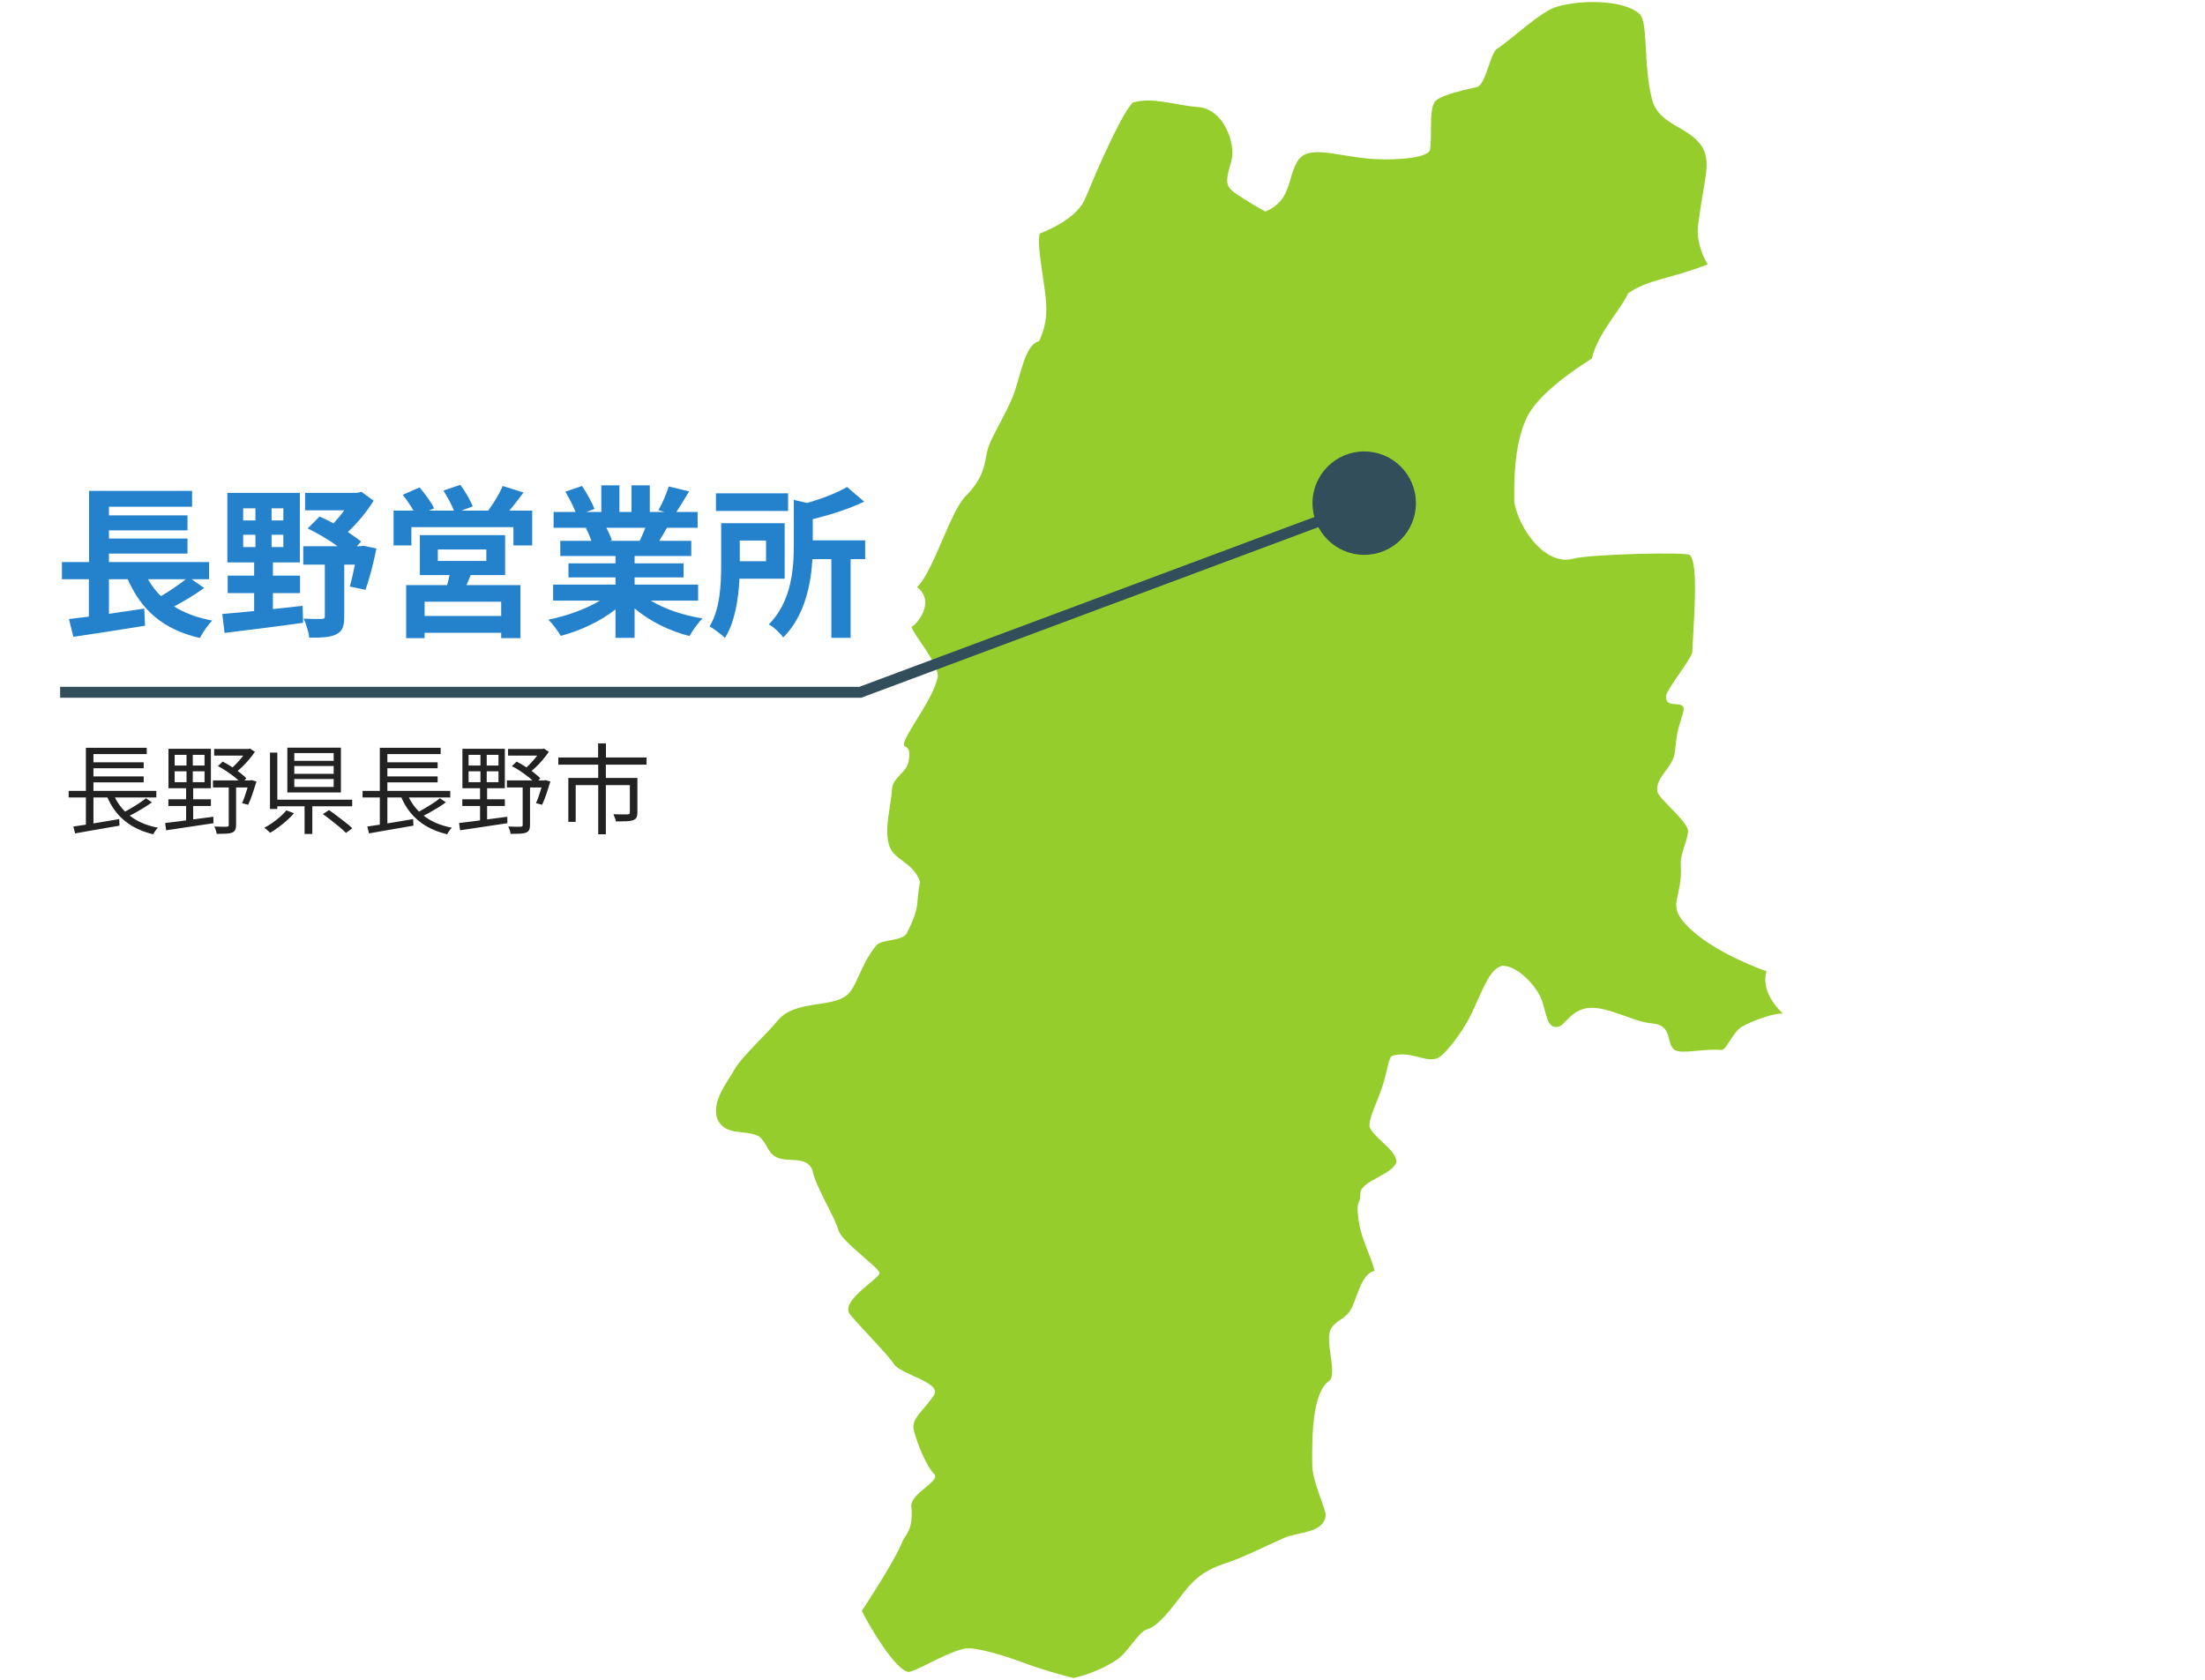 <svg width="210" height="160" viewBox="0 0 210 160" fill="none" xmlns="http://www.w3.org/2000/svg">
<g clip-path="url(#clip0_2150_49)">
<path d="M161.684 21.728C162.286 16.937 162.958 15.72 162.201 14.157C161.066 12.031 157.993 12.031 157.337 9.466C156.457 6.031 157.02 2.087 156.109 1.294C154.611 -0.015 150.565 -0.054 148.249 0.647C146.65 1.132 144.017 3.72 142.566 4.652C141.925 5.068 141.508 8.057 140.666 8.288C139.948 8.48 136.975 9.027 136.589 9.782C136.08 10.783 136.427 12.832 136.172 14.349C135.701 15.197 131.933 15.289 130.196 15.097C126.698 14.719 124.459 13.787 123.517 15.451C122.575 17.107 122.992 19.071 120.521 20.157C119.68 19.703 118.853 19.194 118.321 18.848C116.714 17.808 116.583 17.692 117.255 15.405C117.757 13.695 116.521 10.367 114.12 10.198C111.958 10.044 109.719 9.189 107.873 9.782C106.901 10.791 105.264 14.534 104.708 15.736C104.152 16.937 103.719 18.131 103.256 19.109C102.329 21.058 99.009 22.252 99.009 22.252C98.816 23.353 99.141 25.048 99.403 26.896C99.735 29.169 99.851 30.547 98.963 32.496C97.511 32.85 97.21 36.031 96.368 37.995C95.527 39.959 94.276 41.824 94.021 42.979C93.743 44.227 93.736 45.467 91.96 47.261C90.485 48.748 88.902 54.425 87.342 55.926C89.249 57.39 87.087 59.708 86.809 59.693C87.026 60.548 89.597 63.382 89.288 64.591C88.755 66.633 86.987 68.797 86.238 70.407C85.674 71.608 86.956 70.522 86.508 72.617C86.3 73.603 85.018 74.073 84.956 75.144C84.871 76.784 84.169 78.887 84.686 80.535C85.126 81.945 86.925 82.068 87.62 83.963C87.18 86.404 87.682 86.197 86.385 88.854C85.975 89.686 83.976 89.424 83.458 90.055C81.93 91.912 81.628 93.96 80.686 94.761C79.181 96.048 75.683 95.201 74.031 97.249C73.096 98.405 70.61 100.692 69.969 101.84C69.266 103.103 67.745 104.89 68.309 106.577C69.135 108.287 70.849 107.516 72.285 108.24C73.096 108.887 73.081 109.873 74.031 110.258C75.05 110.744 76.764 110.051 77.366 111.422C77.652 113.016 79.412 115.681 79.852 117.183C80.169 118.253 83.52 120.595 83.767 121.219C83.953 121.696 79.891 123.907 80.964 125.209C82.03 126.503 84.624 129.098 85.126 129.915C85.728 130.901 89.72 131.679 88.956 132.872C87.991 134.374 86.748 135.098 87.026 136.215C87.335 137.463 88.23 139.704 89.01 140.436C89.496 141.129 86.686 142.285 86.794 143.479C86.995 145.835 86.254 146.036 85.891 146.96C85.157 148.793 82.076 153.438 82.076 153.438C82.91 155.101 85.273 159.053 86.516 159.253C87.257 159.214 89.913 157.497 91.79 157.042C92.871 156.78 96.175 157.874 97.619 158.429C98.754 158.86 101.364 159.646 102.245 159.823C102.245 159.823 104.36 159.43 106.376 158.082C107.449 157.366 108.399 155.463 109.202 155.217C110.398 154.855 111.533 153.237 112.784 151.62C113.958 150.11 115.085 149.448 116.614 148.939C118.344 148.377 120.606 147.237 122.266 146.498C123.664 145.874 125.996 146.082 126.25 144.395C126.335 143.794 125 141.237 124.976 139.573C124.93 136.508 125.03 132.626 126.575 131.54C127.432 130.939 126.119 127.666 126.752 126.587C127.308 125.64 128.111 125.732 128.698 124.646C129.277 123.56 129.648 121.304 130.914 121.049C130.536 119.54 129.632 118.038 129.385 116.197C129.107 114.117 129.571 114.857 129.555 113.701C129.547 112.469 132.574 111.945 132.991 110.698C133.022 109.55 130.767 108.325 130.435 107.324C130.32 106.584 131.107 105.106 131.648 103.504C132.088 102.217 132.242 100.692 132.582 100.569C134.304 100.061 135.578 101.147 136.744 100.846C137.423 100.738 139.192 98.489 140.072 96.695C141.137 94.523 141.84 92.174 143.122 91.989C144.357 92.004 145.847 93.421 146.573 94.692C147.299 95.971 147.16 98.081 148.395 97.796C149.044 97.65 149.484 96.464 150.859 96.086C152.727 95.57 155.43 97.342 157.345 97.48C159.368 97.627 158.634 99.452 159.499 100.014C160.132 100.43 162.325 99.853 163.939 100.014C164.41 100.061 165.012 98.32 165.884 97.804C166.857 97.226 169.058 96.448 169.815 96.548C169.815 96.548 167.614 94.692 168.232 92.512C168.232 92.512 163.004 90.733 160.51 88.007C158.742 86.066 160.248 85.626 160.078 82.384C159.97 81.46 160.719 80.081 160.765 79.18C160.804 78.278 157.939 76.068 157.839 75.382C157.638 74.019 159.337 73.141 159.507 71.647C159.707 69.844 159.723 69.698 160.271 67.973C160.796 66.332 158.526 67.796 158.68 66.248C158.734 65.677 161.159 62.643 161.174 62.096C161.275 59.462 161.808 53.716 160.943 52.869C160.603 52.553 151.407 52.784 149.832 53.215C147.222 53.931 144.705 50.473 144.218 47.862C144.195 46.068 144.156 42.555 145.346 39.898C146.241 37.903 149.044 35.762 151.6 34.152C152.171 31.718 154.457 29.354 155.067 27.936C156.951 26.604 159.02 26.596 162.642 25.179C162.055 24.293 161.584 22.73 161.707 21.744L161.684 21.728Z" fill="#95CD2D"/>
</g>
<circle cx="129.925" cy="47.925" r="4.925" fill="#324E5B"/>
<path d="M17.702 55.17H14.094C14.436 55.776 14.84 56.305 15.322 56.787C16.147 56.305 17.033 55.698 17.702 55.17ZM18.246 55.17L19.444 56.009C18.557 56.647 17.515 57.269 16.582 57.767C17.577 58.389 18.775 58.84 20.206 59.104C19.817 59.508 19.288 60.271 19.039 60.768C15.525 59.959 13.456 58.109 12.165 55.17H10.377V58.467C11.466 58.311 12.616 58.14 13.736 57.969L13.814 59.602C11.434 59.991 8.868 60.379 6.987 60.659L6.567 58.964C7.127 58.902 7.764 58.809 8.464 58.731V55.17H5.898V53.537H8.48V46.756H18.293V48.264H10.377V49.089H17.857V50.52H10.377V51.297H17.857V52.728H10.377V53.537H19.91V55.17H18.246ZM23.16 50.94V52.106H24.327V50.94H23.16ZM23.16 48.42V49.571H24.327V48.42H23.16ZM26.986 49.571V48.42H25.867V49.571H26.986ZM26.986 52.106V50.94H25.867V52.106H26.986ZM25.991 56.492V58.016C26.924 57.922 27.873 57.813 28.821 57.705L28.868 59.322C26.224 59.695 23.409 60.037 21.388 60.286L21.17 58.482C22.01 58.404 23.052 58.327 24.203 58.202V56.492H21.683V54.827H24.203V53.568H21.652V46.943H28.557V53.568H25.991V54.827H28.573V56.492H25.991ZM34.607 51.981L35.851 52.246C35.571 53.63 35.167 55.185 34.809 56.18L33.316 55.869C33.471 55.325 33.642 54.563 33.798 53.785H32.787V58.746C32.787 59.633 32.616 60.146 32.01 60.426C31.419 60.722 30.579 60.737 29.459 60.737C29.397 60.208 29.148 59.431 28.915 58.918C29.615 58.964 30.408 58.964 30.625 58.949C30.859 58.949 30.936 58.902 30.936 58.7V53.785H28.884V52.028H32.15C31.294 51.406 30.237 50.784 29.303 50.333L30.439 49.198C30.859 49.384 31.31 49.602 31.761 49.851C32.103 49.478 32.476 49.042 32.787 48.607H29.055V46.943H34.016L34.42 46.849L35.587 47.689C34.964 48.7 34.062 49.804 33.129 50.675C33.596 51.002 34.047 51.297 34.389 51.577L33.985 52.028H34.342L34.607 51.981ZM47.732 58.669V57.316H40.439V58.669H47.732ZM41.698 52.339V53.428H46.317V52.339H41.698ZM48.106 54.781H44.824C44.7 55.123 44.56 55.434 44.42 55.729H49.568V60.784H47.732V60.271H40.439V60.784H38.681V55.729H42.585C42.663 55.418 42.756 55.092 42.818 54.781H39.988V50.971H48.106V54.781ZM48.51 48.638H50.687V51.95H48.899V50.209H39.179V51.95H37.484V48.638H39.381C39.101 48.14 38.712 47.58 38.355 47.129L39.956 46.429C40.47 47.02 41.076 47.845 41.341 48.42L40.843 48.638H43.238C43.02 48.078 42.6 47.316 42.227 46.725L43.844 46.181C44.295 46.787 44.809 47.674 45.026 48.233L43.938 48.638H46.488C46.986 47.969 47.577 47.036 47.872 46.289L49.863 46.911C49.412 47.502 48.946 48.125 48.51 48.638ZM61.465 50.271H57.748C57.966 50.675 58.168 51.142 58.277 51.468L58.012 51.515H60.92C61.107 51.142 61.294 50.691 61.465 50.271ZM66.488 57.207H61.978C63.3 58.016 65.104 58.622 66.908 58.902C66.488 59.306 65.944 60.084 65.664 60.582C63.751 60.099 61.869 59.166 60.438 57.953V60.753H58.619V58.047C57.172 59.182 55.26 60.084 53.409 60.566C53.145 60.115 52.616 59.4 52.227 59.026C53.969 58.669 55.804 58.016 57.141 57.207H52.678V55.683H58.619V54.998H54.14V53.661H58.619V52.961H53.362V51.515H56.317C56.193 51.126 55.99 50.66 55.788 50.302L55.975 50.271H52.725V48.762H54.809C54.591 48.171 54.187 47.425 53.844 46.834L55.431 46.289C55.882 46.958 56.395 47.876 56.612 48.482L55.85 48.762H57.266V46.227H58.992V48.762H60.143V46.227H61.885V48.762H63.269L62.709 48.591C63.082 47.953 63.471 47.02 63.689 46.336L65.633 46.803C65.197 47.518 64.777 48.218 64.42 48.762H66.441V50.271H63.518C63.269 50.722 63.02 51.142 62.787 51.515H65.835V52.961H60.438V53.661H65.104V54.998H60.438V55.683H66.488V57.207ZM75.057 46.989V48.669H68.183V46.989H75.057ZM72.957 51.484H70.454V53.459H72.957V51.484ZM74.73 55.123H70.423C70.329 57.02 70.003 59.244 69.038 60.768C68.743 60.457 67.981 59.882 67.577 59.664C68.603 58 68.681 55.574 68.681 53.785V49.835H74.73V55.123ZM82.397 51.468V53.257H81.013V60.753H79.178V53.257H77.374C77.234 55.636 76.659 58.653 74.591 60.722C74.342 60.333 73.657 59.695 73.222 59.477C75.384 57.285 75.601 54.205 75.601 51.904V47.611L76.877 47.907C78.323 47.487 79.769 46.927 80.671 46.383L82.304 47.782C80.873 48.467 79.085 49.042 77.405 49.447V51.468H82.397Z" fill="#2482CD"/>
<path d="M6.538 75.332H14.889V75.957H6.538V75.332ZM8.563 72.607H13.686V73.176H8.563V72.607ZM8.563 73.951H13.686V74.52H8.563V73.951ZM6.986 78.728C7.341 78.678 7.754 78.616 8.227 78.541C8.706 78.46 9.213 78.376 9.748 78.289C10.283 78.196 10.818 78.106 11.353 78.019L11.381 78.644C10.883 78.731 10.379 78.818 9.869 78.905C9.365 78.999 8.88 79.083 8.414 79.157C7.953 79.238 7.533 79.313 7.154 79.381L6.986 78.728ZM10.746 75.499C11.082 76.377 11.611 77.101 12.333 77.674C13.054 78.246 13.956 78.635 15.039 78.84C14.989 78.89 14.936 78.949 14.88 79.017C14.824 79.092 14.771 79.167 14.721 79.241C14.672 79.322 14.628 79.397 14.591 79.465C13.844 79.285 13.182 79.027 12.603 78.691C12.025 78.349 11.527 77.925 11.11 77.422C10.7 76.918 10.367 76.333 10.112 75.667L10.746 75.499ZM13.9 76.031L14.47 76.423C14.239 76.591 13.984 76.762 13.704 76.936C13.431 77.104 13.154 77.266 12.874 77.422C12.6 77.571 12.342 77.705 12.099 77.823L11.623 77.459C11.866 77.335 12.124 77.192 12.398 77.03C12.678 76.868 12.952 76.7 13.219 76.526C13.487 76.352 13.714 76.187 13.9 76.031ZM8.18 71.226H13.975V71.823H8.899V75.593H8.18V71.226ZM8.18 75.527H8.899V78.728L8.18 78.812V75.527ZM16.634 73.465V74.501H19.48V73.465H16.634ZM16.634 71.898V72.915H19.48V71.898H16.634ZM16.046 71.319H20.087V75.079H16.046V71.319ZM16.037 76.134H20.087V76.769H16.037V76.134ZM15.729 78.392C16.109 78.349 16.544 78.296 17.035 78.233C17.533 78.165 18.062 78.094 18.622 78.019C19.188 77.944 19.754 77.87 20.32 77.795L20.329 78.411C19.794 78.492 19.253 78.573 18.706 78.653C18.165 78.734 17.648 78.812 17.157 78.887C16.665 78.961 16.221 79.027 15.822 79.083L15.729 78.392ZM20.395 71.338H23.791V71.972H20.395V71.338ZM20.283 74.333H23.931V75.005H20.283V74.333ZM23.502 71.338H23.67L23.81 71.3L24.276 71.608C24.115 71.851 23.925 72.1 23.707 72.355C23.496 72.61 23.272 72.849 23.035 73.073C22.799 73.297 22.563 73.496 22.326 73.671C22.283 73.602 22.221 73.531 22.14 73.456C22.059 73.375 21.99 73.313 21.934 73.269C22.133 73.114 22.329 72.933 22.522 72.728C22.721 72.517 22.908 72.302 23.082 72.084C23.256 71.86 23.396 71.655 23.502 71.468V71.338ZM20.759 72.971L21.206 72.541C21.48 72.678 21.76 72.84 22.046 73.027C22.332 73.213 22.6 73.403 22.849 73.596C23.098 73.789 23.303 73.966 23.465 74.128L23.007 74.622C22.852 74.448 22.65 74.261 22.401 74.062C22.152 73.863 21.885 73.667 21.598 73.475C21.319 73.282 21.039 73.114 20.759 72.971ZM23.726 74.333H23.829L23.95 74.305L24.426 74.436C24.308 74.821 24.18 75.219 24.043 75.63C23.906 76.034 23.77 76.377 23.633 76.656L23.054 76.498C23.135 76.324 23.216 76.121 23.297 75.891C23.378 75.661 23.455 75.422 23.53 75.173C23.605 74.924 23.67 74.684 23.726 74.454V74.333ZM21.785 74.669H22.485V78.588C22.485 78.781 22.457 78.933 22.401 79.045C22.351 79.157 22.255 79.244 22.112 79.306C21.969 79.362 21.776 79.397 21.533 79.409C21.291 79.422 20.992 79.428 20.637 79.428C20.625 79.328 20.597 79.21 20.553 79.073C20.51 78.943 20.463 78.828 20.413 78.728C20.693 78.74 20.942 78.747 21.16 78.747C21.378 78.753 21.524 78.753 21.598 78.747C21.673 78.74 21.723 78.725 21.748 78.7C21.773 78.675 21.785 78.632 21.785 78.569V74.669ZM17.763 71.543H18.361V74.818H18.398V78.271H17.726V74.818H17.763V71.543ZM28.028 72.961V73.708H31.779V72.961H28.028ZM28.028 74.202V74.958H31.779V74.202H28.028ZM28.028 71.73V72.467H31.779V71.73H28.028ZM27.365 71.216H32.469V75.481H27.365V71.216ZM30.752 77.543L31.331 77.16C31.58 77.328 31.841 77.518 32.115 77.73C32.395 77.935 32.662 78.14 32.917 78.345C33.178 78.544 33.39 78.728 33.552 78.896L32.945 79.335C32.789 79.173 32.587 78.986 32.339 78.775C32.09 78.569 31.825 78.358 31.545 78.14C31.272 77.922 31.007 77.723 30.752 77.543ZM29.007 76.442H29.744V79.437H29.007V76.442ZM26.133 76.171H33.542V76.796H26.133V76.171ZM25.713 71.683H26.413V77.058H25.713V71.683ZM27.272 77.188L28 77.459C27.807 77.683 27.583 77.91 27.328 78.14C27.073 78.37 26.808 78.585 26.535 78.784C26.261 78.989 25.99 79.17 25.723 79.325C25.679 79.275 25.623 79.219 25.555 79.157C25.493 79.101 25.427 79.045 25.359 78.989C25.291 78.933 25.228 78.887 25.172 78.849C25.427 78.712 25.686 78.554 25.947 78.373C26.214 78.187 26.463 77.991 26.693 77.786C26.93 77.574 27.122 77.375 27.272 77.188ZM34.531 75.332H42.883V75.957H34.531V75.332ZM36.556 72.607H41.679V73.176H36.556V72.607ZM36.556 73.951H41.679V74.52H36.556V73.951ZM34.979 78.728C35.334 78.678 35.748 78.616 36.22 78.541C36.699 78.46 37.206 78.376 37.741 78.289C38.276 78.196 38.811 78.106 39.346 78.019L39.374 78.644C38.877 78.731 38.373 78.818 37.863 78.905C37.359 78.999 36.873 79.083 36.407 79.157C35.947 79.238 35.527 79.313 35.147 79.381L34.979 78.728ZM38.74 75.499C39.076 76.377 39.604 77.101 40.326 77.674C41.048 78.246 41.95 78.635 43.032 78.84C42.982 78.89 42.929 78.949 42.873 79.017C42.817 79.092 42.764 79.167 42.715 79.241C42.665 79.322 42.621 79.397 42.584 79.465C41.838 79.285 41.175 79.027 40.597 78.691C40.018 78.349 39.52 77.925 39.104 77.422C38.693 76.918 38.36 76.333 38.105 75.667L38.74 75.499ZM41.894 76.031L42.463 76.423C42.233 76.591 41.978 76.762 41.698 76.936C41.424 77.104 41.147 77.266 40.867 77.422C40.593 77.571 40.335 77.705 40.093 77.823L39.617 77.459C39.859 77.335 40.118 77.192 40.391 77.03C40.671 76.868 40.945 76.7 41.212 76.526C41.48 76.352 41.707 76.187 41.894 76.031ZM36.174 71.226H41.968V71.823H36.892V75.593H36.174V71.226ZM36.174 75.527H36.892V78.728L36.174 78.812V75.527ZM44.628 73.465V74.501H47.474V73.465H44.628ZM44.628 71.898V72.915H47.474V71.898H44.628ZM44.04 71.319H48.08V75.079H44.04V71.319ZM44.03 76.134H48.08V76.769H44.03V76.134ZM43.722 78.392C44.102 78.349 44.537 78.296 45.029 78.233C45.526 78.165 46.055 78.094 46.615 78.019C47.181 77.944 47.747 77.87 48.313 77.795L48.323 78.411C47.788 78.492 47.246 78.573 46.699 78.653C46.158 78.734 45.642 78.812 45.15 78.887C44.659 78.961 44.214 79.027 43.816 79.083L43.722 78.392ZM48.388 71.338H51.785V71.972H48.388V71.338ZM48.276 74.333H51.925V75.005H48.276V74.333ZM51.495 71.338H51.663L51.803 71.3L52.27 71.608C52.108 71.851 51.918 72.1 51.701 72.355C51.489 72.61 51.265 72.849 51.029 73.073C50.792 73.297 50.556 73.496 50.32 73.671C50.276 73.602 50.214 73.531 50.133 73.456C50.052 73.375 49.984 73.313 49.928 73.269C50.127 73.114 50.323 72.933 50.516 72.728C50.715 72.517 50.901 72.302 51.075 72.084C51.25 71.86 51.389 71.655 51.495 71.468V71.338ZM48.752 72.971L49.2 72.541C49.474 72.678 49.754 72.84 50.04 73.027C50.326 73.213 50.593 73.403 50.842 73.596C51.091 73.789 51.296 73.966 51.458 74.128L51.001 74.622C50.845 74.448 50.643 74.261 50.394 74.062C50.145 73.863 49.878 73.667 49.592 73.475C49.312 73.282 49.032 73.114 48.752 72.971ZM51.719 74.333H51.822L51.943 74.305L52.419 74.436C52.301 74.821 52.173 75.219 52.036 75.63C51.9 76.034 51.763 76.377 51.626 76.656L51.047 76.498C51.128 76.324 51.209 76.121 51.29 75.891C51.371 75.661 51.449 75.422 51.523 75.173C51.598 74.924 51.663 74.684 51.719 74.454V74.333ZM49.778 74.669H50.478V78.588C50.478 78.781 50.45 78.933 50.394 79.045C50.344 79.157 50.248 79.244 50.105 79.306C49.962 79.362 49.769 79.397 49.526 79.409C49.284 79.422 48.985 79.428 48.631 79.428C48.618 79.328 48.59 79.21 48.547 79.073C48.503 78.943 48.456 78.828 48.407 78.728C48.687 78.74 48.935 78.747 49.153 78.747C49.371 78.753 49.517 78.753 49.592 78.747C49.666 78.74 49.716 78.725 49.741 78.7C49.766 78.675 49.778 78.632 49.778 78.569V74.669ZM45.757 71.543H46.354V74.818H46.391V78.271H45.719V74.818H45.757V71.543ZM56.963 70.806H57.71V72.56H56.963V70.806ZM56.973 72.775H57.7V79.465H56.973V72.775ZM53.175 72.15H61.573V72.831H53.175V72.15ZM54.127 74.1H60.257V74.781H54.827V78.28H54.127V74.1ZM59.987 74.1H60.705V77.394C60.705 77.593 60.677 77.748 60.621 77.86C60.571 77.972 60.466 78.059 60.304 78.121C60.148 78.177 59.934 78.212 59.66 78.224C59.392 78.237 59.06 78.243 58.662 78.243C58.649 78.137 58.615 78.022 58.559 77.897C58.509 77.767 58.462 77.652 58.419 77.552C58.63 77.558 58.83 77.565 59.016 77.571C59.203 77.571 59.361 77.571 59.492 77.571C59.629 77.571 59.725 77.571 59.781 77.571C59.862 77.565 59.915 77.549 59.94 77.524C59.971 77.493 59.987 77.447 59.987 77.384V74.1Z" fill="#222222"/>
<path d="M5.727 65.94H81.931L130 48" stroke="#324E5B" stroke-width="1.037"/>
<defs>
<clipPath id="clip0_2150_49">
<rect width="102" height="160" fill="white" transform="translate(68)"/>
</clipPath>
</defs>
</svg>
